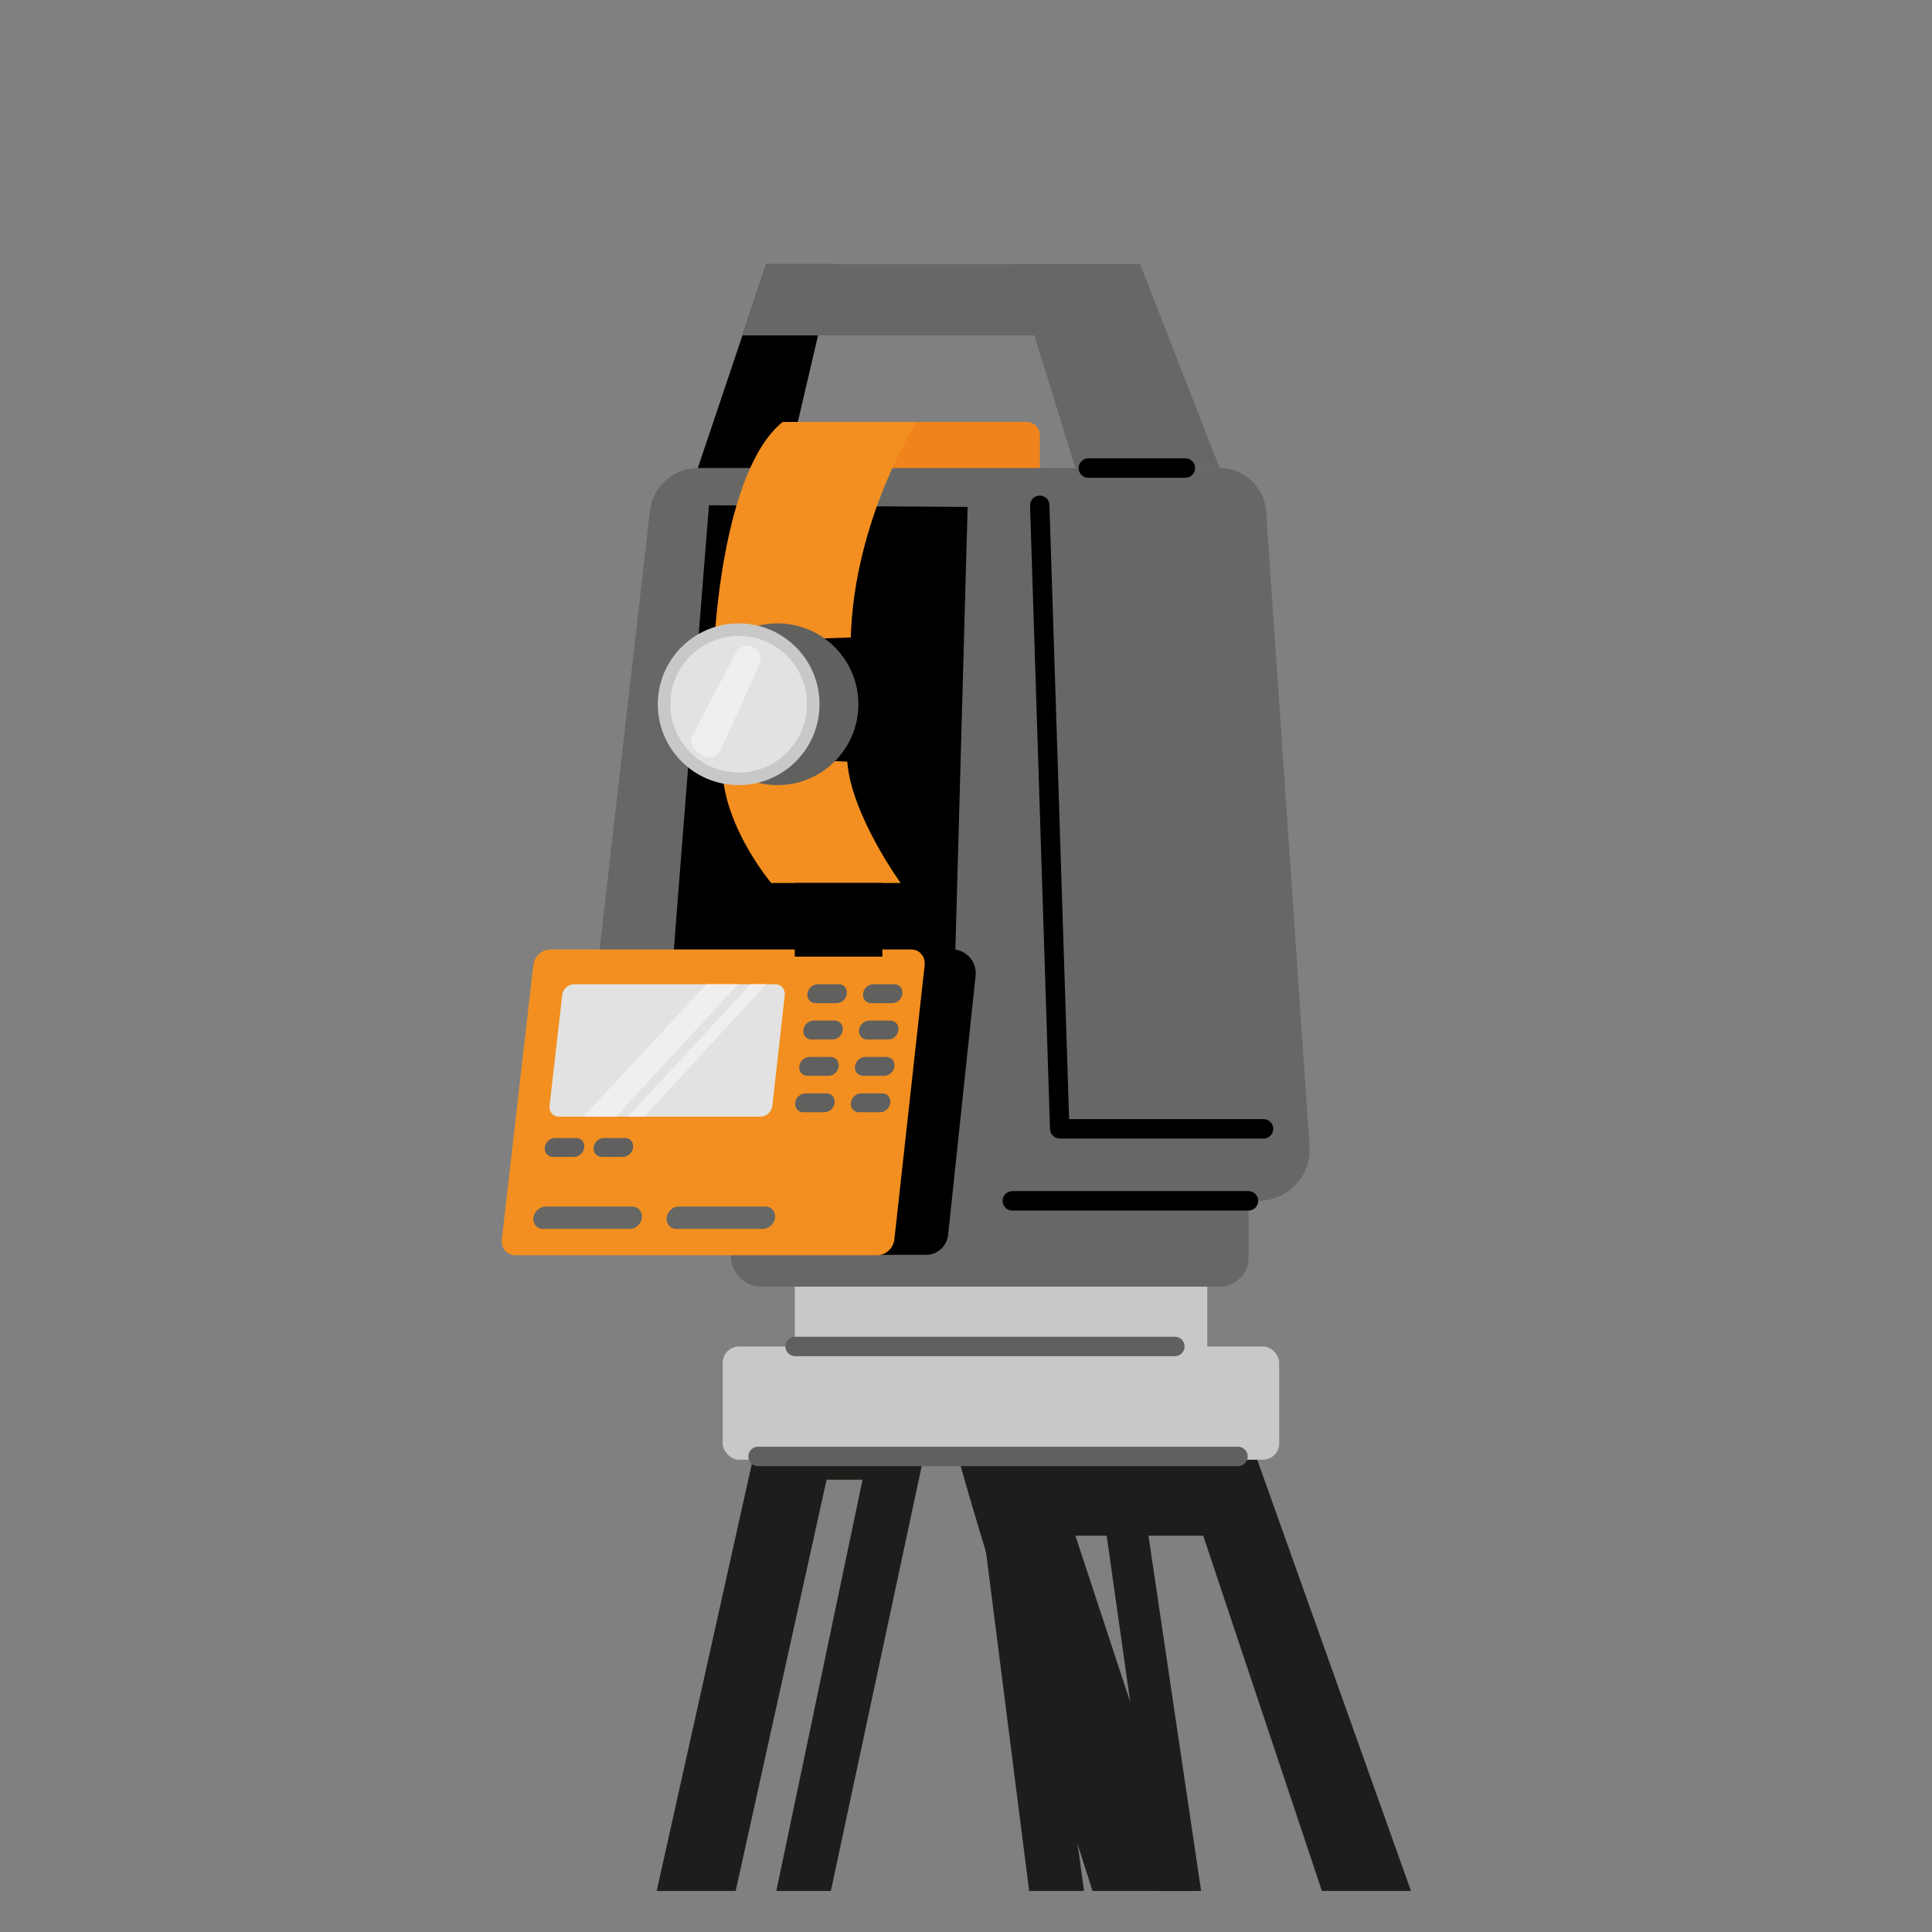 <?xml version="1.0" encoding="UTF-8"?>
<svg id="Capa_1" xmlns="http://www.w3.org/2000/svg" version="1.1" xmlns:xlink="http://www.w3.org/1999/xlink" viewBox="0 0 270 270">
  <rect x="0" y="0" width="270" height="270" fill="#808080" stroke="none"/>
  <!-- Generator: Adobe Illustrator 29.5.1, SVG Export Plug-In . SVG Version: 2.1.0 Build 141)  -->
  <defs>
    <style>
      .st0 {
        fill: #1d1d1b;
      }

      .st1 {
        fill: #676766;
      }

      .st2 {
        fill: #e2e2e2;
      }

      .st3 {
        fill: none;
      }

      .st4 {
        fill: #60605f;
      }

      .st5 {
        fill: #f0831c;
      }

      .st6 {
        fill: #efefef;
      }

      .st7 {
        fill: #c8c8c8;
      }

      .st8 {
        fill: #f28f20;
      }

      .st9 {
        clip-path: url(#clippath);
      }
    </style>
    <clipPath id="clippath">
      <rect class="st3" x="25.66" y="25.03" width="217.92" height="239.23"/>
    </clipPath>
  </defs>
  <g class="st9">
    <rect class="st3" x="25.66" y="9.55" width="217.92" height="234.79"/>
    <g>
      <g>
        <g>
          <path class="st0" d="M105.95,200.61l-44.8,201.18c-.81,3.66,1.7,7.22,5.41,7.68l12.25,1.53c3.27.41,6.31-1.75,7-4.97l43.91-205.41h-23.77ZM80.42,398.2l-7.02-.9,42.12-190.51h5.02l-40.12,191.42Z"/>
          <rect class="st7" x="111.07" y="178.38" width="57.65" height="13.64"/>
          <g>
            <polygon class="st4" points="180.75 400.32 211.66 541.19 199.92 543.29 170.86 399.27 180.75 400.32"/>
            <polygon class="st7" points="199.92 543.29 211.9 571.98 211.66 541.19 199.92 543.29"/>
            <path class="st7" d="M194.49,475.62l-5.36.82c-2.47.38-4.78-1.32-5.15-3.78h0c-.38-2.47,1.32-4.78,3.79-5.15l5.36-.82c2.47-.38,4.78,1.32,5.15,3.78h0c.38,2.47-1.32,4.78-3.78,5.15Z"/>
          </g>
          <polygon class="st7" points="171.13 401.8 170.46 394.07 179.06 394.44 180.19 402.76 171.13 401.8"/>
          <path class="st0" d="M188.66,404.59l-29.32-197.8h-22.83l25.32,198.92c.26,2.04,2,3.58,4.06,3.58h18.73c2.5,0,4.42-2.22,4.05-4.69ZM170.19,400.8l-25.77-188.22h9.95l26.68,188.22h-10.85Z"/>
          <path class="st5" d="M114.09,58.97h29.38c1.02,0,1.85.83,1.85,1.85v7.42h-31.23v-9.27h0Z"/>
          <rect class="st1" x="102.14" y="159.01" width="72.35" height="20.8" rx="4.05" ry="4.05"/>
          <g>
            <polygon class="st7" points="216.38 397.3 213.59 390.06 221.96 388.03 225.35 395.72 216.38 397.3"/>
            <path class="st0" d="M174.48,200.61h-41.15c-1.63.94,58.64,184.99,66.53,209.03.48,1.47,1.99,2.33,3.51,2l39.66-8.64c1.78-.39,2.81-2.25,2.2-3.96l-70.74-198.44ZM150.29,214.62h17.86l59.43,177.84-17.6,3.25-59.69-181.09Z"/>
            <g>
              <polygon class="st4" points="226.33 401.22 271.85 538.07 260.39 541.39 216.38 401.22 226.33 401.22"/>
              <polygon class="st7" points="260.39 541.39 275.31 568.67 271.85 538.07 260.39 541.39"/>
              <path class="st7" d="M247.89,474.66l-5.25,1.38c-2.41.63-4.89-.81-5.52-3.22h0c-.63-2.42.81-4.89,3.22-5.52l5.25-1.38c2.42-.64,4.89.81,5.52,3.22h0c.64,2.41-.81,4.89-3.22,5.52Z"/>
            </g>
          </g>
          <rect class="st7" x="101" y="188.17" width="77.77" height="15.83" rx="2.28" ry="2.28"/>
          <path class="st1" d="M97.52,65.41h72.94c3.41,0,6.24,2.64,6.48,6.05l6.07,88.68c.28,4.16-3.01,7.69-7.18,7.69h-87.37c-4.63,0-8.24-4.04-7.71-8.64l10.08-87.8c.39-3.4,3.27-5.97,6.69-5.97Z"/>
          <path d="M99.08,70.61s-4.97,62.29-4.97,63.08,39.38,0,39.38,0l1.74-62.85-36.14-.23Z"/>
          <g>
            <path d="M129.43,175.36h-14.2v-42.67h17.86c1.94,0,3.46,1.71,3.25,3.66l-3.84,36.22c-.17,1.59-1.49,2.8-3.07,2.8Z"/>
            <g>
              <path class="st8" d="M122.6,175.42h-50.59c-1.18,0-2.02-.99-1.88-2.21l4.4-38.32c.14-1.21,1.21-2.2,2.38-2.2h50.42c1.18,0,2.02.98,1.89,2.2l-4.23,38.32c-.13,1.22-1.2,2.21-2.38,2.21Z"/>
              <path class="st2" d="M106.28,156.05h-28.18c-.82,0-1.4-.68-1.3-1.53l1.77-15.45c.1-.84.84-1.52,1.65-1.52h28.14c.81,0,1.4.68,1.31,1.52l-1.73,15.45c-.09.84-.83,1.53-1.65,1.53Z"/>
              <path class="st4" d="M116.92,140.19h-2.95c-.71,0-1.21-.59-1.13-1.32h0c.08-.73.72-1.32,1.43-1.32h2.95c.71,0,1.21.59,1.13,1.32h0c-.08.73-.72,1.32-1.43,1.32Z"/>
              <path class="st4" d="M124.69,140.19h-2.95c-.71,0-1.21-.59-1.13-1.32h0c.08-.73.72-1.32,1.43-1.32h2.95c.71,0,1.21.59,1.13,1.32h0c-.08.73-.72,1.32-1.43,1.32Z"/>
              <path class="st4" d="M116.35,145.27h-2.95c-.71,0-1.21-.59-1.13-1.32h0c.08-.73.72-1.32,1.43-1.32h2.95c.71,0,1.21.59,1.13,1.32h0c-.08.73-.72,1.32-1.43,1.32Z"/>
              <path class="st4" d="M124.13,145.27h-2.95c-.71,0-1.21-.59-1.13-1.32h0c.08-.73.72-1.32,1.43-1.32h2.95c.71,0,1.21.59,1.13,1.32h0c-.08.73-.72,1.32-1.43,1.32Z"/>
              <path class="st4" d="M115.78,150.35h-2.95c-.71,0-1.21-.59-1.13-1.32h0c.08-.73.72-1.32,1.43-1.32h2.95c.71,0,1.21.59,1.13,1.32h0c-.08.73-.72,1.32-1.43,1.32Z"/>
              <path class="st4" d="M123.57,150.35h-2.95c-.71,0-1.21-.59-1.13-1.32h0c.08-.73.72-1.32,1.43-1.32h2.95c.71,0,1.21.59,1.13,1.32h0c-.08.73-.72,1.32-1.43,1.32Z"/>
              <path class="st4" d="M115.22,155.44h-2.96c-.71,0-1.21-.59-1.13-1.32h0c.08-.73.72-1.32,1.43-1.32h2.95c.71,0,1.21.59,1.13,1.32h0c-.08.73-.72,1.32-1.43,1.32Z"/>
              <path class="st4" d="M80.22,161.68h-2.96c-.71,0-1.21-.59-1.13-1.32h0c.08-.73.73-1.32,1.43-1.32h2.96c.71,0,1.21.59,1.13,1.32h0c-.08.73-.72,1.32-1.43,1.32Z"/>
              <path class="st4" d="M87.05,161.68h-2.96c-.71,0-1.21-.59-1.13-1.32h0c.08-.73.72-1.32,1.43-1.32h2.96c.71,0,1.21.59,1.13,1.32h0c-.08.73-.72,1.32-1.43,1.32Z"/>
              <path class="st4" d="M123,155.44h-2.96c-.71,0-1.22-.59-1.13-1.32h0c.08-.73.72-1.32,1.43-1.32h2.95c.71,0,1.22.59,1.13,1.32h0c-.08.73-.72,1.32-1.43,1.32Z"/>
              <polygon class="st6" points="81.55 156.05 98.72 137.55 103.14 137.55 86.08 156.05 81.55 156.05"/>
              <polygon class="st6" points="87.76 156.05 104.91 137.55 107.08 137.55 90.03 156.05 87.76 156.05"/>
              <path class="st1" d="M88.01,171.74h-12.13c-.83,0-1.43-.7-1.33-1.56h0c.1-.86.86-1.56,1.69-1.56h12.13c.83,0,1.43.7,1.34,1.56h0c-.1.86-.86,1.56-1.69,1.56Z"/>
              <path class="st1" d="M106.63,171.74h-12.13c-.83,0-1.43-.7-1.34-1.56h0c.1-.86.86-1.56,1.69-1.56h12.13c.83,0,1.43.7,1.34,1.56h0c-.1.86-.86,1.56-1.69,1.56Z"/>
            </g>
          </g>
          <polygon class="st1" points="150.29 65.41 141.47 36.92 159.33 36.92 170.45 65.41 150.29 65.41"/>
          <polygon points="97.52 65.41 107.11 36.92 116.65 36.92 109.99 65.41 97.52 65.41"/>
          <polygon class="st1" points="103.76 46.87 162.89 46.87 159.33 36.92 107.11 36.92 103.76 46.87"/>
          <path class="st8" d="M99.84,89.77s1.02-23.9,9.53-30.8h18.72s-8.71,13.53-9.19,30.11l-19.06.69Z"/>
          <g>
            <polygon class="st4" points="69 401.34 30.95 540.46 42.57 543.15 78.93 400.8 69 401.34"/>
            <polygon class="st7" points="42.57 543.15 29.14 571.2 30.95 540.46 42.57 543.15"/>
            <path class="st7" d="M51.44,475.84l5.31,1.09c2.45.5,4.84-1.07,5.34-3.52h0c.5-2.45-1.07-4.84-3.52-5.34l-5.31-1.09c-2.45-.5-4.84,1.07-5.34,3.52h0c-.5,2.45,1.07,4.84,3.52,5.34Z"/>
          </g>
          <path class="st4" d="M164.19,189.53h-53.07c-.75,0-1.36-.61-1.36-1.36s.61-1.36,1.36-1.36h53.07c.75,0,1.36.61,1.36,1.36s-.61,1.36-1.36,1.36Z"/>
          <path class="st4" d="M173.01,204.9h-67.07c-.75,0-1.36-.61-1.36-1.36s.61-1.36,1.36-1.36h67.07c.75,0,1.36.61,1.36,1.36s-.61,1.36-1.36,1.36Z"/>
          <path class="st8" d="M101,105.75c-.79,8.72,6.78,17.65,6.78,17.65h18.09s-6.9-9.5-7.46-16.96l-17.41-.69Z"/>
          <g>
            <path class="st4" d="M119.96,98.42c0,6.24-5.06,11.3-11.3,11.3s-11.3-5.06-11.3-11.3,5.06-11.3,11.3-11.3,11.3,5.06,11.3,11.3Z"/>
            <circle class="st7" cx="103.23" cy="98.42" r="11.3"/>
            <path class="st2" d="M112.78,98.42c0,5.27-4.27,9.54-9.54,9.54s-9.55-4.27-9.55-9.54,4.27-9.55,9.55-9.55,9.54,4.27,9.54,9.55Z"/>
            <path class="st6" d="M102.84,91.2l-6.03,11.5c-.41.78-.18,1.74.53,2.26l.74.54c.91.66,2.19.32,2.65-.71l5.42-12.01c.47-1.05-.16-2.26-1.29-2.47l-.13-.02c-.76-.14-1.53.23-1.89.92Z"/>
          </g>
          <rect x="111.07" y="123.4" width="12.24" height="10.29"/>
        </g>
        <path d="M176.59,159.11h-28.49c-.73,0-1.33-.58-1.36-1.31l-2.79-87.14c-.02-.75.56-1.38,1.31-1.4.76-.02,1.38.56,1.4,1.31l2.75,85.83h27.17c.75,0,1.36.61,1.36,1.36s-.61,1.36-1.36,1.36Z"/>
        <path d="M174.48,169.18h-33.01c-.75,0-1.36-.61-1.36-1.36s.61-1.36,1.36-1.36h33.01c.75,0,1.36.61,1.36,1.36s-.61,1.36-1.36,1.36Z"/>
        <path d="M165.66,66.77h-13.56c-.75,0-1.36-.61-1.36-1.36s.61-1.36,1.36-1.36h13.56c.75,0,1.36.61,1.36,1.36s-.61,1.36-1.36,1.36Z"/>
      </g>
      <path d="M218.61,409.69c-.63,0-1.2-.44-1.34-1.08-.16-.74.31-1.47,1.05-1.63l9.4-2.05c.74-.16,1.47.31,1.63,1.05.16.74-.31,1.47-1.05,1.63l-9.4,2.05c-.1.02-.2.03-.29.03Z"/>
      <path d="M182.72,410.65h-9.84c-.76,0-1.37-.61-1.37-1.37s.61-1.37,1.37-1.37h9.84c.76,0,1.37.61,1.37,1.37s-.61,1.37-1.37,1.37Z"/>
      <path d="M76.32,412.41c-.07,0-.15,0-.22-.02l-9.75-1.57c-.75-.12-1.26-.83-1.14-1.57.12-.75.83-1.26,1.57-1.14l9.75,1.57c.75.12,1.26.83,1.14,1.57-.11.67-.69,1.15-1.35,1.15Z"/>
    </g>
  </g>
</svg>